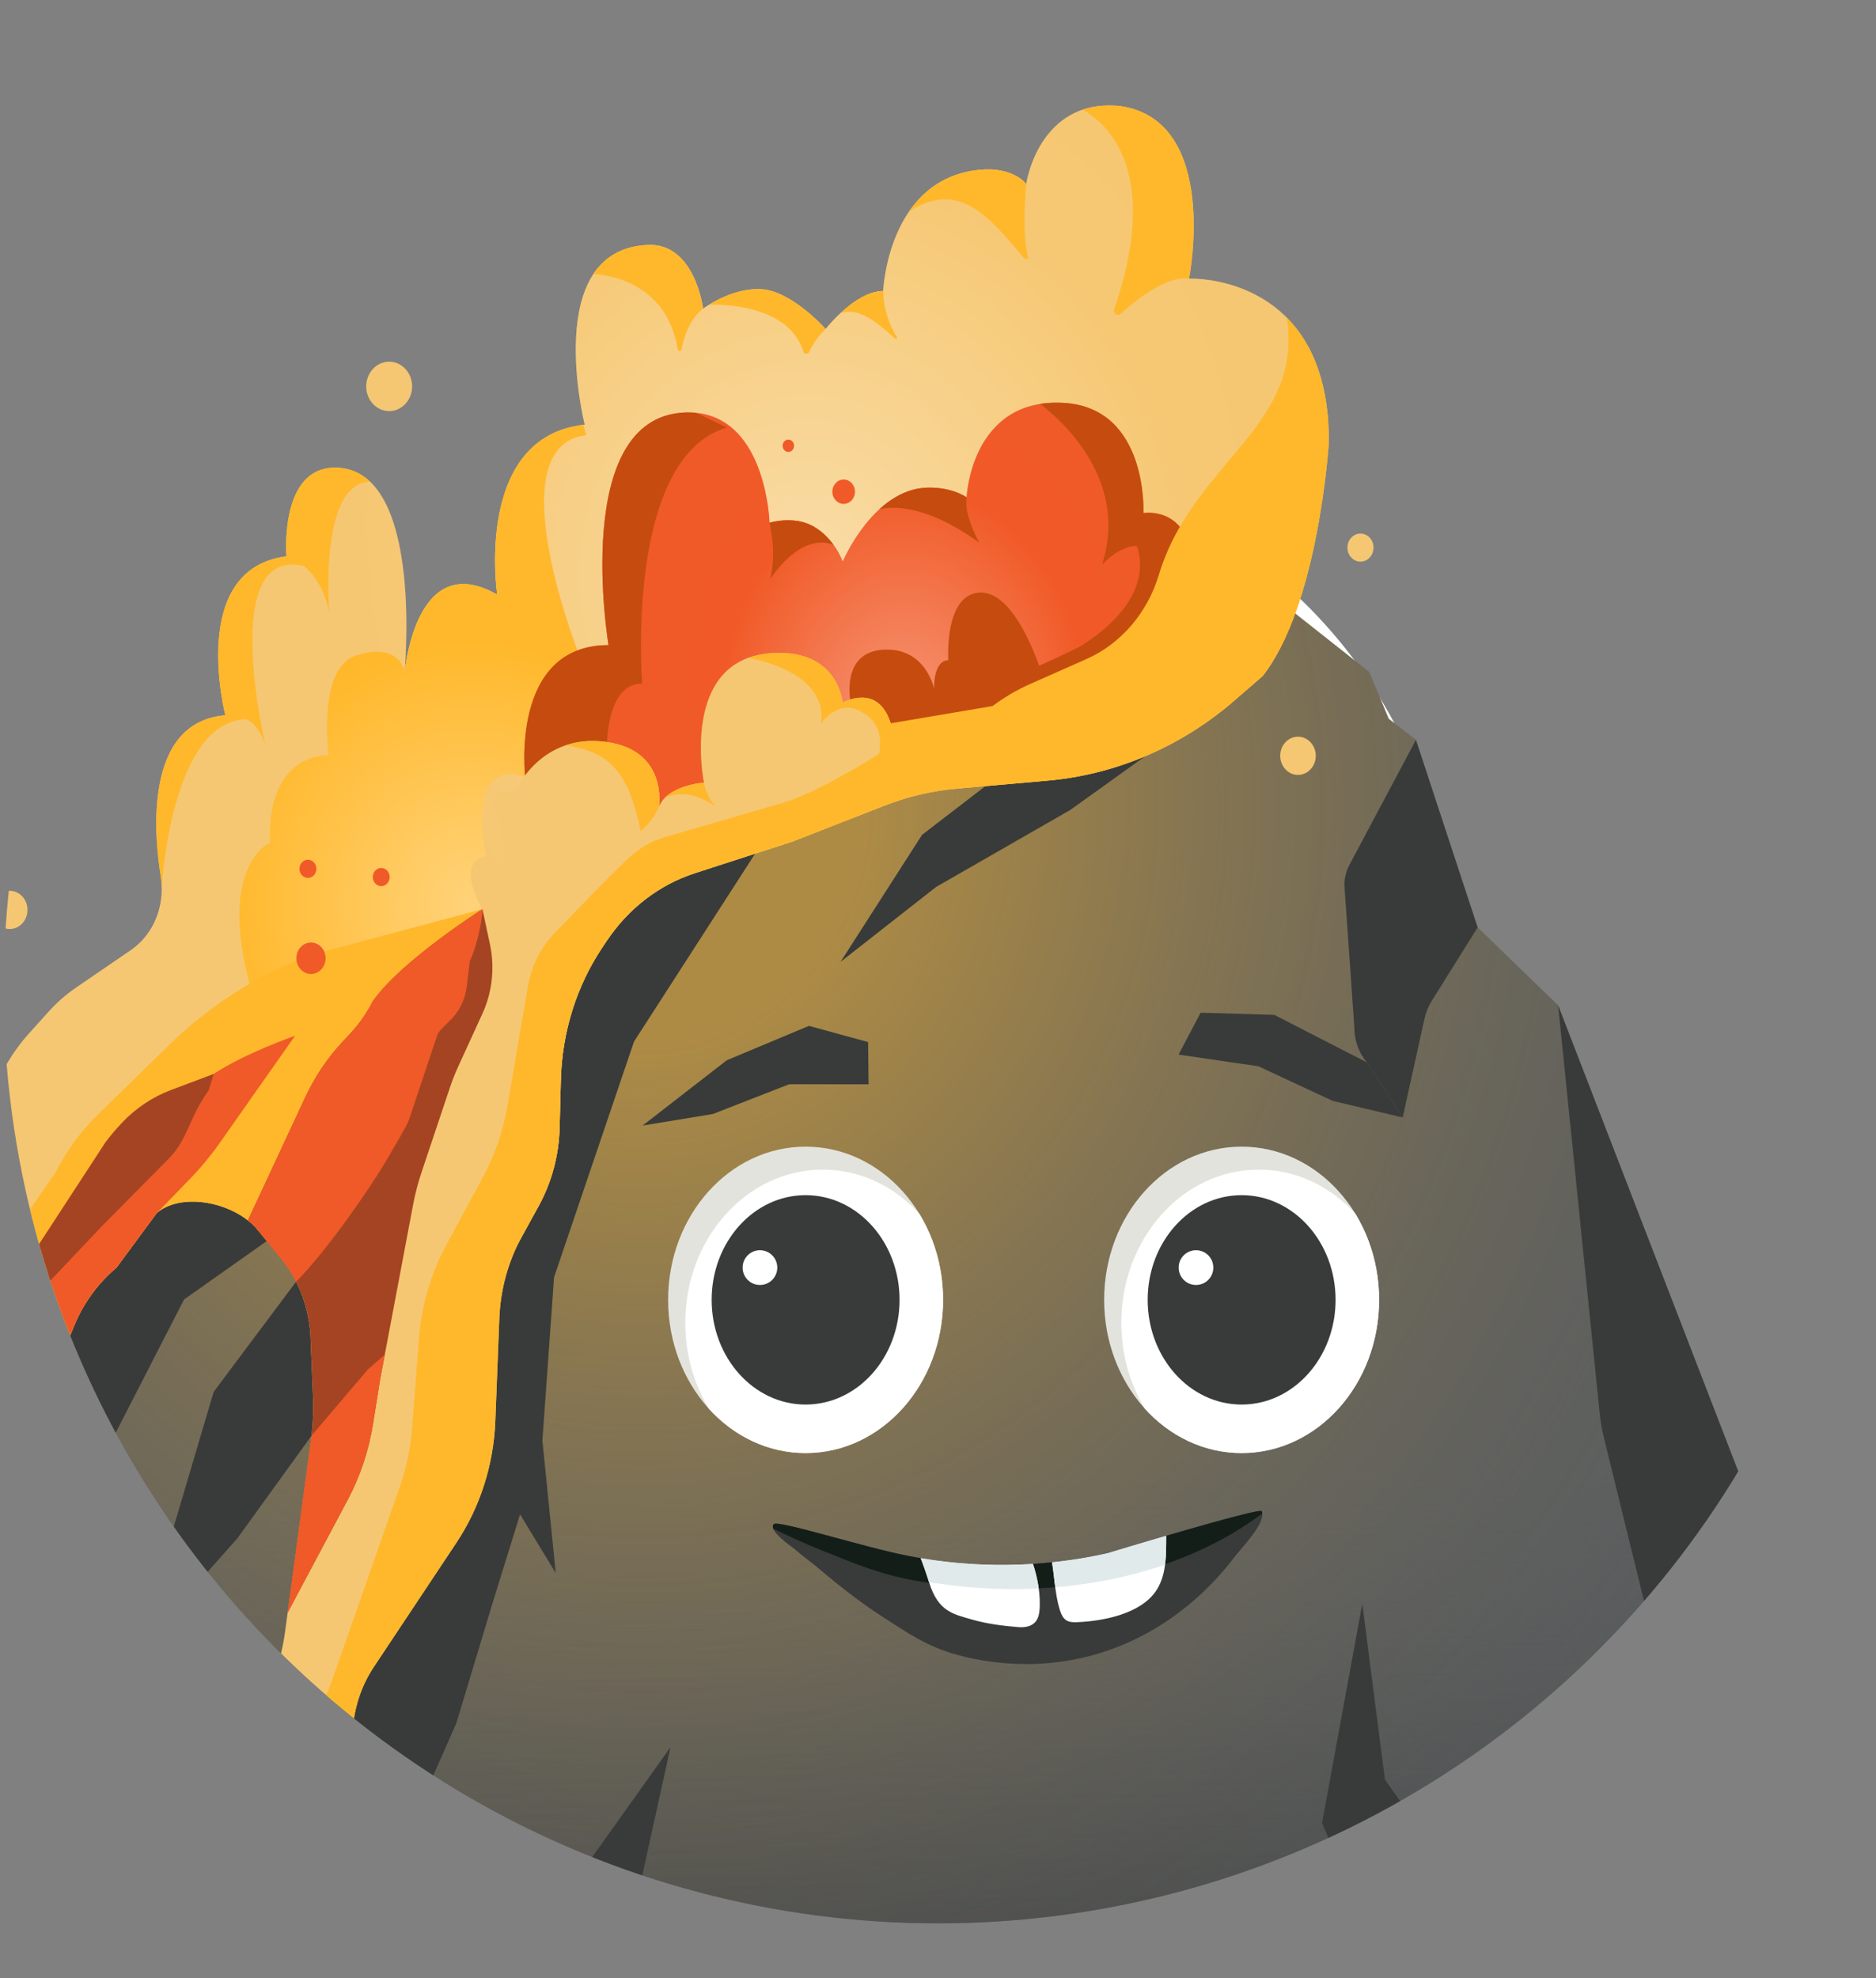 <?xml version="1.0" encoding="UTF-8"?>
<svg id="Layer_1" xmlns="http://www.w3.org/2000/svg" xmlns:xlink="http://www.w3.org/1999/xlink" version="1.1" viewBox="0 0 794.29 837.52">
  <rect x="0" y="0" width="794.29" height="837.52" fill="#808080" stroke="none"/>
  <!-- Generator: Adobe Illustrator 29.7.1, SVG Export Plug-In . SVG Version: 2.1.1 Build 8)  -->
  <defs>
    <style>
      .st0 {
        fill: none;
      }

      .st1 {
        fill: url(#radial-gradient);
        mix-blend-mode: soft-light;
        opacity: .5;
      }

      .st1, .st2, .st3, .st4, .st5 {
        isolation: isolate;
      }

      .st6 {
        fill: #ffb82b;
      }

      .st7 {
        fill: #e3e3de;
      }

      .st8 {
        fill: url(#linear-gradient);
      }

      .st9 {
        fill: #5b5e5f;
      }

      .st10 {
        clip-path: url(#clippath-11);
      }

      .st11 {
        clip-path: url(#clippath-10);
      }

      .st12 {
        clip-path: url(#clippath-1);
      }

      .st13 {
        clip-path: url(#clippath-3);
      }

      .st14 {
        clip-path: url(#clippath-4);
      }

      .st15 {
        clip-path: url(#clippath-2);
      }

      .st16 {
        clip-path: url(#clippath-7);
      }

      .st17 {
        clip-path: url(#clippath-6);
      }

      .st18 {
        clip-path: url(#clippath-9);
      }

      .st19 {
        clip-path: url(#clippath-8);
      }

      .st20 {
        clip-path: url(#clippath-5);
      }

      .st21 {
        fill: #f5c773;
      }

      .st22 {
        fill: #fff;
      }

      .st3 {
        fill: url(#radial-gradient3);
      }

      .st3, .st4, .st5 {
        opacity: .37;
      }

      .st4 {
        fill: url(#radial-gradient2);
      }

      .st5 {
        fill: url(#radial-gradient1);
      }

      .st23 {
        fill: #f05a28;
      }

      .st24 {
        fill: #141e19;
      }

      .st25 {
        fill: #a54423;
      }

      .st26 {
        fill: #393b3a;
      }

      .st27 {
        fill: #c54c0e;
      }

      .st28 {
        fill: #e1eaea;
      }

      .st29 {
        clip-path: url(#clippath);
      }
    </style>
    <clipPath id="clippath">
      <circle class="st0" cx="397.14" cy="418.76" r="395.6"/>
    </clipPath>
    <clipPath id="clippath-1">
      <polygon class="st0" points="930.09 814.36 878.97 760.54 738.1 628.55 659.71 425.68 625.63 392.69 599.5 313.25 587.98 304.34 579.74 284.53 539.54 252.75 497.39 247.01 213.5 320.12 45.79 414.45 6.54 451.92 -11.7 516.73 -47.06 572.28 -92.91 617.37 -117.8 668.8 -149.23 719.53 -238.3 814.36 930.09 814.36"/>
    </clipPath>
    <linearGradient id="linear-gradient" x1="376.92" y1="-74.24" x2="363.46" y2="725.42" gradientTransform="translate(0 838) scale(1 -1)" gradientUnits="userSpaceOnUse">
      <stop offset="0" stop-color="#393b3a"/>
      <stop offset=".21" stop-color="#4c4e4f" stop-opacity=".43"/>
      <stop offset=".36" stop-color="#5b5e5f" stop-opacity="0"/>
    </linearGradient>
    <radialGradient id="radial-gradient" cx="258.88" cy="246.4" fx="258.88" fy="246.4" r="507.13" gradientTransform="translate(-10.4 629.45) scale(1.09 -1.17)" gradientUnits="userSpaceOnUse">
      <stop offset=".17" stop-color="#ffb82b"/>
      <stop offset=".3" stop-color="#e9ab31" stop-opacity=".87"/>
      <stop offset=".59" stop-color="#b18d43" stop-opacity=".53"/>
      <stop offset="1" stop-color="#5b5e5f" stop-opacity="0"/>
    </radialGradient>
    <clipPath id="clippath-2">
      <path class="st0" d="M534.43,286.49c24.02-30.34,28.2-99.25,28.2-99.25.3-61.93-43.82-68.58-56.07-69.23-1.97-.11-3.12-.05-3.12-.05,0,0,13.23-66.66-28.9-73.03-34.81-3.75-40.04,32.96-40.04,32.96,0,0-5.45-7.43-19.84-5.99-38.85,3.89-40.73,51.31-40.73,51.31-11.84,0-24.37,16.1-24.37,16.1,0,0-14.27-16.1-27.16-16.85-12.88-.75-24.72,8.24-24.72,8.24,0,0-3.48-28.46-24.02-26.96-44.56,2.62-26.11,76.07-26.11,76.07-47.11,5.03-37.04,71.96-37.04,71.96-35.55-20.31-39.4,34.94-39.4,34.94,0,0,9.06-88.15-28.93-88.71-24.12-.36-20.86,37.53-20.86,37.53-42.08,5.33-25.89,67.31-25.89,67.31-35.12,2.84-29.96,52.18-27.4,67.96,1.65,10.14-1.32,20.61-8.23,27.73-1.39,1.43-2.92,2.73-4.58,3.86l-23.09,15.81c-4.21,2.88-8.1,6.29-11.57,10.15l-8.2,9.11c-8.9,9.89-15.26,22.08-18.46,35.4l-4.38,18.2c-.31,1.3-.73,2.57-1.24,3.79l-17.07,40.47c-1.08,2.57-2.58,4.91-4.42,6.91l-40.15,43.64-24.52,30.5c-2.53,3.15-4.8,6.54-6.78,10.11l-40.9,73.87c-2.02,3.65-4.53,6.96-7.44,9.83l-57.57,56.77c-1.14,1.21-2.27,2.41-3.41,3.62l-38.21,43.79h69.05l45.33-51.43c1.06-1.23,2.19-2.38,3.38-3.46l33.5-30.22c5.62-5.07,10.2-11.35,13.44-18.44l.55-1.21c5.43-11.87,13.37-22.2,23.18-30.18l17.32-14.08c6.2-5.04,11.55-11.17,15.84-18.14l5.9-9.59c4.42-7.18,9.8-13.62,15.96-19.11l15.04-13.39c7.56-6.73,13.55-15.28,17.47-24.97l7.43-18.34c3.99-9.86,10.22-18.48,18.12-25.08l17.08-23.16c11.06-9.23,33.42-4.15,42.65,7.16l9.98,12.24c7.54,9.24,11.93,20.98,12.44,33.27l1.04,24.97c.26,6.24-.03,12.49-.87,18.67l-10.92,80.89c-2.17,16.06-8.47,31.15-18.19,43.56l-11.62,14.83c-4.45,5.68-9.61,10.65-15.34,14.79l-69.27,50.37h104.91l10.23-12.14c4.06-4.82,7.48-10.2,10.19-16.02l11.08-23.83c4.04-8.69,6.28-18.22,6.56-27.93.3-10.26,3.42-20.2,8.97-28.55l35.02-52.68c10.01-15.06,15.73-32.93,16.45-51.43l1.71-43.67c.48-12.12,3.73-23.92,9.46-34.36l7.15-13c5.55-10.09,8.62-21.53,8.91-33.25l.52-20.28c.52-20.14,6.63-39.64,17.56-56l1.91-2.86c9.13-13.67,22.21-23.72,37.19-28.58l41.52-13.46,38.44-15.04c10.03-3.93,20.51-6.39,31.15-7.33l38.3-3.37c28.09-2.47,54.91-13.68,77.19-32.25l13.69-11.86h0Z"/>
    </clipPath>
    <radialGradient id="radial-gradient1" cx="323.24" cy="329.53" fx="323.24" fy="329.53" r="149.07" gradientTransform="translate(-10.4 629.45) scale(1.09 -1.17)" gradientUnits="userSpaceOnUse">
      <stop offset="0" stop-color="#fff"/>
      <stop offset="1" stop-color="#f5c773"/>
    </radialGradient>
    <clipPath id="clippath-3">
      <path class="st0" d="M171.32,284.66s-1.64-13.12-20.69-7.07c-16.28,5.17-11.54,42.16-11.54,42.16,0,0-26.34-1.31-24.72,37.05,0,0-23.5,9.59-7.29,64.95l97.2-36.82s-12.11-19.85,1.67-22.46c0,0-9.7-42.44,16.43-33.42l12.75-38.5,10.94-10.9s-36.75-91.05,2.15-95.41c0,0-22-71.54,9.6-69.36l-19.85-9.15-37.68,13.95-9.32,93.72-17.83,51.87-1.81,19.39h0Z"/>
    </clipPath>
    <radialGradient id="radial-gradient2" cx="192.41" cy="210.43" fx="192.41" fy="210.43" r="95.77" gradientTransform="translate(-10.4 629.45) scale(1.09 -1.17)" gradientUnits="userSpaceOnUse">
      <stop offset="0" stop-color="#fff"/>
      <stop offset="1" stop-color="#ffb82b"/>
    </radialGradient>
    <clipPath id="clippath-4">
      <path class="st0" d="M222.37,329.05s-6.67-55.9,35.28-55.9c0,0-16.16-96.02,31.94-98.47,34.92-1.78,36.23,46.67,36.23,46.67,0,0,10.26-3.21,18.59,1.54,8.95,5.09,12.4,14.87,12.4,14.87,0,0,12.95-30.63,35.76-31.28,10.59-.31,16.69,4.1,16.69,4.1,0,0,1.8-42.22,41-40,35.97,2.03,33.85,46.67,33.85,46.67,0,0,18.37-3.1,20.5,20,16.26-9.57,24.31,3.59,24.31,3.59,0,0,10.49,59.49-78.19,67.7l-74.15-.47-97.15,43-57.05-22.01h0Z"/>
    </clipPath>
    <radialGradient id="radial-gradient3" cx="140.7" cy="275.53" fx="140.7" fy="275.53" r="86.63" gradientTransform="translate(256.13 629.45) scale(.9 -1.17)" gradientUnits="userSpaceOnUse">
      <stop offset="0" stop-color="#fff"/>
      <stop offset="1" stop-color="#f05a28"/>
    </radialGradient>
    <clipPath id="clippath-5">
      <path class="st0" d="M378.1,310.92s-2.03-22.26-21.37-13.5c0,0-1.7-23.02-30.54-20.83-38.63,2.93-28.15,54.77-28.15,54.77,0,0-15.6,1.1-19,10.22,0,0,4.07-25.55-25.1-27.73-26.06-1.96-35.96,21.53-35.96,21.53l-.85-.06c-19.56-1.38,2.8,15.19-5.74,34.17l-7.1,15.46-2.81,150.86,117.29-62.1,52.69-48.79,13.29-72.45-5.61-37.14-1.02-4.38h0Z"/>
    </clipPath>
    <clipPath id="clippath-6">
      <path class="st0" d="M105.28,516.03l23.98-51.46c4.01-8.61,9.28-16.47,15.61-23.28l3.45-3.71c3.78-4.06,7-8.68,9.57-13.72,11.99-17.11,46.38-38.93,46.38-38.93l3.18,14.91c2.1,9.88.98,20.23-3.18,29.32l-10.32,22.54c-1.3,2.84-2.45,5.77-3.45,8.75l-12.04,35.98c-1.49,4.46-2.68,9.02-3.56,13.67l-13.88,73.51-3.11,19.41c-1.81,11.28-5.44,22.14-10.73,32.07l-27.01,50.75c-1.53,2.87-5.61,1.16-4.93-2.06l14.15-67.78c.05-.22.07-.44.06-.66l-.57-57.91c0-.56-.16-1.11-.45-1.57l-22.99-36.94c-.54-.86-.6-1.97-.17-2.89h0Z"/>
    </clipPath>
    <clipPath id="clippath-7">
      <ellipse class="st0" cx="525.7" cy="550.37" rx="58.21" ry="64.87"/>
    </clipPath>
    <clipPath id="clippath-8">
      <ellipse class="st0" cx="341.09" cy="550.37" rx="58.21" ry="64.87"/>
    </clipPath>
    <clipPath id="clippath-9">
      <path class="st0" d="M327.61,645.36c1.52-1.98,37.92,9.72,56.88,13.42,27.82,5.43,56.68,5.07,84.21-1.06,0,0,64.64-19.59,65.49-17.87,2.25,4.59-8.93,16.01-11.69,19.63-17.76,23.29-44.63,41.43-77.58,44.6-13.15,1.27-26.6.09-39.27-3.3-13.04-3.49-21.47-9.43-32.05-16.26-9.39-6.07-18.08-12.89-26.44-19.99-4.19-3.56-6.88-5.21-10.97-8.85-.28-.25-11.2-7.6-8.58-10.32h0Z"/>
    </clipPath>
    <clipPath id="clippath-10">
      <path class="st0" d="M403.17,649.46c12.81,3.48,2.03,2.71,14.84,6.19,6.43,1.75,17-.37,19.15,5.95,2.12,6.21,3.63,14.07,2.91,20.69-.19,1.73-.74,3.49-1.97,4.73-1.76,1.78-4.51,2.11-7.01,1.91-6.62-.55-13.28-1.38-19.73-3.25-7.81-2.26-14.08-3.34-17.9-15.44-2.61-8.26-5.9-17.61-10.95-24.71l20.66,3.93h0Z"/>
    </clipPath>
    <clipPath id="clippath-11">
      <path class="st0" d="M476.81,641.67c-11.63,6.41-1.33,3.11-12.97,9.52-5.84,3.22-20.19,1.53-18.83,8.07,1.51,7.22,1.45,15.1,3.69,22.3.54,1.74,1.28,3.58,2.84,4.53,1.24.76,2.78.81,4.24.76,11.51-.42,27.17-3.57,33.71-13.31,7.64-11.39,1.59-28.35,6.48-40.56l-19.16,8.69h0Z"/>
    </clipPath>
  </defs>
  <circle class="st22" cx="405.5" cy="404.8" r="209.53"/>
  <g class="st29">
    <g class="st2">
      <g id="Layer_11" data-name="Layer_1">
        <g>
          <polygon class="st9" points="930.09 814.36 878.97 760.54 738.1 628.55 659.71 425.68 625.63 392.69 599.5 313.25 587.98 304.34 579.74 284.53 539.54 252.75 497.39 247.01 213.5 320.12 45.79 414.45 6.54 451.92 -11.7 516.73 -47.06 572.28 -92.91 617.37 -117.8 668.8 -149.23 719.53 -238.3 814.36 930.09 814.36"/>
          <g class="st12">
            <g>
              <rect class="st8" x="-252.34" y="-31.81" width="1243.36" height="986.98"/>
              <ellipse class="st1" cx="356.8" cy="437.42" rx="749.52" ry="806.31"/>
              <polygon class="st26" points="584.25 830.28 559.75 771.84 576.79 679.03 586.38 753.51 640.7 830.28 584.25 830.28"/>
              <polygon class="st26" points="221.05 827.99 283.89 739.76 264.72 826.84 221.05 827.99"/>
              <polygon class="st26" points="229.7 610.43 235.3 666.06 214.64 632.08 229.7 610.43"/>
              <polygon class="st26" points="149.27 829.26 193.23 729.56 208.27 679.67 229.58 610.9 234.59 540.79 268.44 441.01 333.61 339.89 217.05 407.3 164.41 660.79 121.79 782.14 101.74 814.5 149.27 829.26"/>
              <polygon class="st26" points="492.92 314.42 453.17 342.93 396.37 375.52 355.88 407.27 390.38 353.49 432.34 321.21 492.92 314.42"/>
            </g>
          </g>
        </g>
        <polyline class="st26" points="-148.94 811.81 -88.78 771.36 -63.71 710.68 -26.11 686.41 37.81 628.43 77.92 550.23 121.79 519.22 131.82 534.05 90.46 589.33 72.91 648.66 20.27 717.42 50.35 707.98 100.48 651.35 153.12 578.54 160.65 490.9 88.35 461.63 5.1 547.66 -156.53 742.98 -183.12 814.36"/>
        <g>
          <path class="st21" d="M534.43,286.49c24.02-30.34,28.2-99.25,28.2-99.25.3-61.93-43.82-68.58-56.07-69.23-1.97-.11-3.12-.05-3.12-.05,0,0,13.23-66.66-28.9-73.03-34.81-3.75-40.04,32.96-40.04,32.96,0,0-5.45-7.43-19.84-5.99-38.85,3.89-40.73,51.31-40.73,51.31-11.84,0-24.37,16.1-24.37,16.1,0,0-14.27-16.1-27.16-16.85-12.88-.75-24.72,8.24-24.72,8.24,0,0-3.48-28.46-24.02-26.96-44.56,2.62-26.11,76.07-26.11,76.07-47.11,5.03-37.04,71.96-37.04,71.96-35.55-20.31-39.4,34.94-39.4,34.94,0,0,9.06-88.15-28.93-88.71-24.12-.36-20.86,37.53-20.86,37.53-42.08,5.33-25.89,67.31-25.89,67.31-35.12,2.84-29.96,52.18-27.4,67.96,1.65,10.14-1.32,20.61-8.23,27.73-1.39,1.43-2.92,2.73-4.58,3.86l-23.09,15.81c-4.21,2.88-8.1,6.29-11.57,10.15l-8.2,9.11c-8.9,9.89-15.26,22.08-18.46,35.4l-4.38,18.2c-.31,1.3-.73,2.57-1.24,3.79l-17.07,40.47c-1.08,2.57-2.58,4.91-4.42,6.91l-40.15,43.64-24.52,30.5c-2.53,3.15-4.8,6.54-6.78,10.11l-40.9,73.87c-2.02,3.65-4.53,6.96-7.44,9.83l-57.57,56.77c-1.14,1.21-2.27,2.41-3.41,3.62l-38.21,43.79h69.05l45.33-51.43c1.06-1.23,2.19-2.38,3.38-3.46l33.5-30.22c5.62-5.07,10.2-11.35,13.44-18.44l.55-1.21c5.43-11.87,13.37-22.2,23.18-30.18l17.32-14.08c6.2-5.04,11.55-11.17,15.84-18.14l5.9-9.59c4.42-7.18,9.8-13.62,15.96-19.11l15.04-13.39c7.56-6.73,13.55-15.28,17.47-24.97l7.43-18.34c3.99-9.86,10.22-18.48,18.12-25.08l17.08-23.16c11.06-9.23,33.42-4.15,42.65,7.16l9.98,12.24c7.54,9.24,11.93,20.98,12.44,33.27l1.04,24.97c.26,6.24-.03,12.49-.87,18.67l-10.92,80.89c-2.17,16.06-8.47,31.15-18.19,43.56l-11.62,14.83c-4.45,5.68-9.61,10.65-15.34,14.79l-69.27,50.37h104.91l10.23-12.14c4.06-4.82,7.48-10.2,10.19-16.02l11.08-23.83c4.04-8.69,6.28-18.22,6.56-27.93h0c.3-10.26,3.42-20.2,8.97-28.55l35.02-52.68c10.01-15.06,15.73-32.93,16.45-51.43l1.71-43.67c.48-12.12,3.73-23.92,9.46-34.36l7.15-13c5.55-10.09,8.62-21.53,8.91-33.25l.52-20.28c.52-20.14,6.63-39.64,17.56-56l1.91-2.86c9.13-13.67,22.21-23.72,37.19-28.58l41.52-13.46,38.44-15.04c10.03-3.93,20.51-6.39,31.15-7.33l38.3-3.37c28.09-2.47,54.91-13.68,77.19-32.25l13.69-11.86h0Z"/>
          <g class="st15">
            <g>
              <ellipse class="st5" cx="340.11" cy="221.45" rx="185.02" ry="199.03"/>
              <g>
                <path class="st6" d="M171.32,284.66s-1.64-13.12-20.69-7.07c-16.28,5.17-11.54,42.16-11.54,42.16,0,0-26.34-1.31-24.72,37.05,0,0-23.5,9.59-7.29,64.95l97.2-36.82s-12.11-19.85,1.67-22.46c0,0-9.7-42.44,16.43-33.42l12.75-38.5,10.94-10.9s-36.75-91.05,2.15-95.41c0,0-22-71.54,9.6-69.36l-19.85-9.15-37.68,13.95-9.32,93.72-17.83,51.87-1.81,19.39h0Z"/>
                <g class="st13">
                  <ellipse class="st4" cx="198.17" cy="369.65" rx="118.86" ry="127.86"/>
                </g>
              </g>
              <g>
                <path class="st23" d="M222.37,329.05s-6.67-55.9,35.28-55.9c0,0-16.16-96.02,31.94-98.47,34.92-1.78,36.23,46.67,36.23,46.67,0,0,10.26-3.21,18.59,1.54,8.95,5.09,12.4,14.87,12.4,14.87,0,0,12.95-30.63,35.76-31.28,10.59-.31,16.69,4.1,16.69,4.1,0,0,1.8-42.22,41-40,35.97,2.03,33.85,46.67,33.85,46.67,0,0,18.37-3.1,20.5,20,16.26-9.57,24.31,3.59,24.31,3.59,0,0,10.49,59.49-78.19,67.7l-74.15-.47-97.15,43-57.05-22.01h0Z"/>
                <g class="st14">
                  <g>
                    <path class="st27" d="M257.11,326.58s-3.58-37.12,14.79-37.12c0,0-7.62-95.45,35.85-108.47l-29.58-13.98-23.3,17.35-11.65,80.03-26.89,22.18-2.24,50.14,38.09,7.23,4.93-17.35h0Z"/>
                    <path class="st27" d="M437.8,169.13s42.41,27.64,28.79,69.93c0,0,17.95-19.65,26.31,3l11.76-15.99-3.71-16.98-21.67-42.63-41.48,2.66h0Z"/>
                    <ellipse class="st3" cx="385.81" cy="294.85" rx="89.74" ry="115.66"/>
                    <path class="st27" d="M479.59,227.41s15.17,22.31-21.67,45.96c0,0-35.91,18.98-85.75,32.3-49.84,13.32,3.1,5.33,3.1,5.33l85.44-9.32,36.53-50.95.62-16.65-18.27-6.66h0Z"/>
                    <path class="st27" d="M370.93,216.08s15.13-6.89,43.65,13.65c-3.83-7.31-6.06-13.91-5.32-19.16l-7.06-12.14-21.98.33-9.29,17.32h0Z"/>
                    <path class="st27" d="M325.83,221.34c1.19,6.15,2.51,14.15.26,23.96,0,0,12.5-20.4,27.11-14.5l-.42-13.15-20.22-.76-6.72,4.44"/>
                    <path class="st27" d="M360.13,297.22s-4.39-20.95,13.71-22.13,21.66,16.52,21.66,16.52c0,0-.55-11.8,6.03-12.1,0,0-1.92-28.03,13.44-28.62,15.36-.59,25.78,33.34,25.78,33.34l-25.23,20.65-49.64,3.83-5.76-11.51h0Z"/>
                  </g>
                </g>
              </g>
              <g>
                <path class="st21" d="M378.1,310.92s-2.03-22.26-21.37-13.5c0,0-1.7-23.02-30.54-20.83-38.63,2.93-28.15,54.77-28.15,54.77,0,0-15.6,1.1-19,10.22,0,0,4.07-25.55-25.1-27.73-26.06-1.96-35.96,21.53-35.96,21.53l-.85-.06c-19.56-1.38,2.8,15.19-5.74,34.17l-7.1,15.46-2.81,150.86,117.29-62.1,52.69-48.79,13.29-72.45-5.61-37.14-1.02-4.38h0Z"/>
                <g class="st20">
                  <g>
                    <path class="st6" d="M367.15,286.04l-6.41,7-8.08-17.36-21.26-2.12-15.48,4.85s35.19,5,31.67,28.32c0,0,1.41-3.62,7.19-6.21,2.69-1.21,5.71-1.13,8.38.12,5.6,2.64,12.12,7.46,8.36,21.54-4.66,17.41,24.28,2.29,24.28,2.29l18.42-20.31-47.07-18.1h0Z"/>
                    <path class="st6" d="M280.61,337.97c7.83-3.04,13.11-2.23,22.35,3.35-3.81-3.8-4.93-9.96-4.93-9.96l-14.44.78s-3.99,4.57-2.98,5.83h0Z"/>
                    <path class="st6" d="M236.8,315.1c18.99,2.75,28.66,8.22,34.43,36.8,0,0,8.01-6.25,8.98-15.07.45-4.08-4.43-18-4.43-18l-10.3-6.11-22.05-1.55s-6.99,1.93-6.64,3.93h0Z"/>
                  </g>
                </g>
              </g>
              <g>
                <path class="st6" d="M204.28,384.93l-72.17,19.3c-22.38,8.1-42.95,21.09-60.44,38.16l-30.12,29.4c-7.32,7.15-13.48,15.56-18.21,24.9l-42.36,60.96c-2.26,4.47-4.84,8.74-7.71,12.78l-36.22,42.57c-2.14,3.02-4.49,5.85-7.04,8.47l-15.11,29.08c-3.84,7.38-8.5,14.21-13.83,20.43-3.87,4.51-7.53,9.24-10.96,14.16l-16.71,23.97-26.98,30.73c-.95,1.08-1.94,2.13-2.96,3.13l-29.28,28.79c-11.61,11.41-25.48,19.84-40.57,24.64l-36.4,11.58-4.18,19.78,53.48,5.39,164.61-77.31,141.16-216.25,61.8-62.17,50.2-92.5h0Z"/>
                <path class="st23" d="M69.78,477.64l-34.1,39.9-37.68,49.31c-3.84,5.02-7.37,10.31-10.57,15.83l-23.09,39.8c-5.88,10.14-13.11,19.29-21.47,27.17l-29.9,28.21c-6.62,6.25-11.4,14.44-13.76,23.56l-1.85,7.17c-2.55,9.89-8.06,18.59-15.66,24.78l-34.65,28.21-57.72,41.19c-3.71,2.65-7.59,5.02-11.61,7.08l-21.53,11.06h75.2l92.12-86.97,110.56-138.32,4.1-22.37c3.08-16.79,9.6-32.62,19.09-46.36l9.19-13.3,14.17-14.63c4.47-4.62,8.6-9.61,12.34-14.93l31.98-45.49s-21.31,7.42-34.47,16.18c-7,4.66-14.27,17.35-20.68,22.92h0Z"/>
                <path class="st6" d="M266,363.44c-8.85,8.41-22.55,22.62-31.47,31.97-5.72,6-9.56,13.76-11.01,22.21l-8.66,50.57c-1.83,10.67-5.35,20.93-10.43,30.31l-15.48,28.65c-6.56,12.15-10.52,25.72-11.58,39.73l-2.83,37.26c-.66,8.74-2.45,17.34-5.33,25.55l-28.27,80.81c-1.96,5.61-4.42,11.01-7.33,16.12l-29.18,51.15c-3.9,6.85-8.61,13.13-13.99,18.7l-28.9,29.86,57.94-.53,44.8-80.67,37.98-69.67,27.76-76.48,3.9-53.95,29.7-89.57,298.88-175.43,17.85-120.98-37.12-32.2c13.77,52.49-37.35,66.25-52.58,116.53-4.86,16.16-16.08,29.21-30.68,35.68l-23.66,10.48c-5.66,2.5-11.05,5.66-16.07,9.41l-42.96,7.27c-2.48.43-2.84,11.52-5.07,12.94-16.1,10.27-32.58,18.36-39.15,20.27l-51.56,15.02c-5.75,1.68-11.05,4.76-15.52,9.01h0Z"/>
              </g>
              <g>
                <path class="st25" d="M105.28,516.03l23.98-51.46c4.01-8.61,9.28-16.47,15.61-23.28l3.45-3.71c3.78-4.06,7-8.68,9.57-13.72h0c11.99-17.11,46.38-38.93,46.38-38.93l3.18,14.91c2.1,9.88.98,20.23-3.18,29.32l-10.32,22.54c-1.3,2.84-2.45,5.77-3.45,8.75l-12.04,35.98c-1.49,4.46-2.68,9.02-3.56,13.67l-13.88,73.51-3.11,19.41c-1.81,11.28-5.44,22.14-10.73,32.07l-27.01,50.75c-1.53,2.87-5.61,1.16-4.93-2.06l14.15-67.78c.05-.22.07-.44.06-.66l-.57-57.91c0-.56-.16-1.11-.45-1.57l-22.99-36.94c-.54-.86-.6-1.97-.17-2.89h0Z"/>
                <g class="st17">
                  <path class="st23" d="M99.93,493.82l23.98-51.46c4.01-8.61,9.28-16.47,15.61-23.28l3.45-3.71c3.78-4.06,7-8.68,9.57-13.72h0c5.86-11.46,14.69-20.83,25.43-26.96l20.95-11.97,4.86,10.13c2.1,9.88-.7,25.01-4.86,34.1l-1.3,10.73c-.68,5.65-3.27,10.84-7.26,14.6-2.44,2.3-4.74,4.56-5.21,5.97l-12.04,35.98c-.8,2.39-5.58,10.3-9.97,17.84-5.06,8.69-23.69,36.41-37.79,50.63l6.42,65.35,23.91-28.14,18.06-15.78c-1.14,6.7-.79,39.7-3.73,45.74l-8.95,35.7c-3.23,6.64-35.23,40.09-40.3,45.23l-5.93-27.16c-1.53,2.87-5.61,1.16-4.93-2.06l14.15-67.78c.05-.22.07-.44.06-.66l-9.62-47.07-29.05-20.93c-.54-.86,14.05-30.39,14.49-31.31h0Z"/>
                </g>
              </g>
              <path class="st6" d="M474.41,132.92c7.03-6.35,19.7-16.28,29.04-14.96,24.4-8.17-1.41-78.56-1.41-78.56l-46.69,5.67s41.19,13.69,16.4,85.82c-.6,1.75,1.34,3.22,2.66,2.03Z"/>
              <path class="st6" d="M434.52,77.89s-2.07,19.97.68,30.76c.23.91-.83,1.53-1.42.84-15.22-17.85-27.87-34.29-50.26-19.07-20.77,14.12,31.39-35.31,31.39-35.31l19.62,22.77Z"/>
              <path class="st6" d="M352.12,134.67c8.82-6.66,17.43.11,26.86,8.74.44.4,1.06-.18.74-.7-2.49-4.05-5.65-10.86-5.77-19.51-6.28-9.95-24.21,5.46-21.83,11.46h0Z"/>
              <path class="st6" d="M298.3,129.04s34.82-2.56,41.84,19.78c.38,1.2,1.9,1.33,2.43.2,1.63-3.43,3.83-6.7,7-9.7l-5.05-13.12-18.88-8.55-14.58,1.6-12.76,9.8h0Z"/>
              <path class="st6" d="M249.92,116.01s31.71-.6,37.03,31.92c.15.92,1.37.95,1.56.04,1.62-8.09,4.7-13.82,9.19-17.27l3.38-17.18-13.05-19.25-24.63,4.08-13.47,17.66h0Z"/>
              <path class="st6" d="M121.35,235.51s14.05,3.4,18.09,24.13c0,0-4.97-59.18,19.58-55.51l-10.88-18.72-24.86,2.01-9.01,31.43,7.09,16.66Z"/>
              <path class="st6" d="M95.45,302.82s11.96-2.72,16.94,12.66c0,0-20.18-84.78,16.49-75.75l-5.92-14.52h-28.29l-10.26,40.13,11.04,37.49Z"/>
              <path class="st6" d="M68.49,375.77s3.78-71.52,36.69-71.28l-7.34-8.37-29.13.72-10.23,37.55,4.45,40.66,5.56.72h0Z"/>
            </g>
          </g>
        </g>
        <path class="st26" d="M597.71,316.65l-26.38,49.56c-1.39,2.6-2.12,5.55-2.14,8.55l4.23,60.15c-.03,5.51,1.86,10.83,5.29,14.91l15.19,23.34,9.22-41.81c.6-2.7,1.64-5.26,3.08-7.57l19.42-31.09-26.13-79.44-1.79,3.4h0Z"/>
        <path class="st26" d="M659.71,425.68l78.39,202.87,140.87,131.99,51.12,53.81h-37.7l-83.67-71.35c-1.13-.96-2.22-1.99-3.26-3.07l-47.8-66.02,9.63,39.78c.65,2.68,1.81,5.2,3.4,7.38l68.07,93.28h-109.17l-50.45-205.41c-.88-3.58-1.51-7.23-1.88-10.91l-17.55-172.36h0Z"/>
        <g>
          <g>
            <ellipse class="st7" cx="525.7" cy="550.37" rx="58.21" ry="64.87"/>
            <g class="st16">
              <ellipse class="st22" cx="532.98" cy="560.1" rx="58.21" ry="64.87"/>
            </g>
          </g>
          <ellipse class="st26" cx="525.7" cy="550.37" rx="39.78" ry="44.33"/>
          <ellipse class="st22" cx="506.38" cy="536.71" rx="7.34" ry="7.36"/>
        </g>
        <g>
          <g>
            <ellipse class="st7" cx="341.09" cy="550.37" rx="58.21" ry="64.87"/>
            <g class="st19">
              <ellipse class="st22" cx="348.36" cy="560.1" rx="58.21" ry="64.87"/>
            </g>
          </g>
          <ellipse class="st26" cx="341.09" cy="550.37" rx="39.78" ry="44.33"/>
          <ellipse class="st22" cx="321.76" cy="536.71" rx="7.34" ry="7.36"/>
        </g>
        <ellipse class="st21" cx="164.77" cy="163.6" rx="9.72" ry="10.46"/>
        <ellipse class="st21" cx="89.57" cy="127.19" rx="3.58" ry="3.85"/>
        <ellipse class="st21" cx="4.12" cy="385.26" rx="7.52" ry="8.09"/>
        <ellipse class="st21" cx="549.56" cy="320.01" rx="7.52" ry="8.09"/>
        <ellipse class="st21" cx="576.02" cy="231.86" rx="5.52" ry="5.94"/>
        <path class="st25" d="M-2.01,566.85l7.12-19.19c2.85-7.68,6.78-14.85,11.65-21.24l27.93-42.84c2.15-2.82,4.43-5.51,6.83-8.07,5.89-6.27,13.02-11.04,20.84-13.98l18.1-6.81-2.1,6.91c-8.55,11.97-8.68,20.63-17.01,29.05l-28.24,28.52-45.11,47.65h0Z"/>
        <path class="st25" d="M-14.83,586.75l-29.36,36.83c-.9,1.14-1.76,2.31-2.59,3.52l-10.9,16.01c-.68,1-1.42,1.96-2.2,2.88l-27.17,31.87,29.05-16.12c1.61-.9,3.16-1.92,4.63-3.07,5.45-4.26,10.3-9.36,14.39-15.13l13.56-19.12s.06-.09.09-.13c5.04-7.14,8.13-15.66,9.09-24.56l1.4-12.97h0Z"/>
        <g>
          <path class="st26" d="M327.61,645.36c1.52-1.98,37.92,9.72,56.88,13.42,27.82,5.43,56.68,5.07,84.21-1.06,0,0,64.64-19.59,65.49-17.87,2.25,4.59-8.93,16.01-11.69,19.63-17.76,23.29-44.63,41.43-77.58,44.6-13.15,1.27-26.6.09-39.27-3.3-13.04-3.49-21.47-9.43-32.05-16.26-9.39-6.07-18.08-12.89-26.44-19.99-4.19-3.56-6.88-5.21-10.97-8.85-.28-.25-11.2-7.6-8.58-10.32h0Z"/>
          <g class="st18">
            <g>
              <path class="st24" d="M289.13,625.4c1.91-1.53,48.35,8.01,72.51,11.12,35.44,4.55,72.15,4.6,107.1.13,0,0,82.01-14.56,83.1-13.2,2.91,3.61-11.18,12.39-14.65,15.19-22.33,17.97-56.3,31.82-98.18,33.92-16.71.84-33.84-.23-49.99-3.02-16.62-2.87-27.41-7.6-40.95-13.05-12.01-4.84-23.14-10.27-33.86-15.89-5.37-2.82-8.81-4.14-14.05-7.03-.35-.19-14.34-6.05-11.03-8.15h0Z"/>
              <g>
                <path class="st22" d="M403.17,649.46c12.81,3.48,2.03,2.71,14.84,6.19,6.43,1.75,17-.37,19.15,5.95,2.12,6.21,3.63,14.07,2.91,20.69-.19,1.73-.74,3.49-1.97,4.73-1.76,1.78-4.51,2.11-7.01,1.91-6.62-.55-13.28-1.38-19.73-3.25-7.81-2.26-14.08-3.34-17.9-15.44-2.61-8.26-5.9-17.61-10.95-24.71l20.66,3.93h0Z"/>
                <g class="st11">
                  <path class="st28" d="M289.35,624.05c1.93-1.51,48.27,8.48,72.4,11.82,35.4,4.9,72.1,5.3,107.09,1.17,0,0,82.14-13.76,83.22-12.39,2.88,3.63-11.29,12.28-14.8,15.04-22.5,17.76-56.6,31.27-98.5,32.97-16.72.68-33.83-.56-49.96-3.51-16.59-3.04-27.33-7.86-40.82-13.45-11.96-4.95-23.04-10.49-33.7-16.22-5.34-2.87-8.77-4.23-13.98-7.17-.35-.2-14.28-6.19-10.95-8.26h0Z"/>
                </g>
              </g>
              <g>
                <path class="st22" d="M476.81,641.67c-11.63,6.41-1.33,3.11-12.97,9.52-5.84,3.22-20.19,1.53-18.83,8.07,1.51,7.22,1.45,15.1,3.69,22.3.54,1.74,1.28,3.58,2.84,4.53,1.24.76,2.78.81,4.24.76,11.51-.42,27.17-3.57,33.71-13.31,7.64-11.39,1.59-28.35,6.48-40.56l-19.16,8.69h0Z"/>
                <g class="st10">
                  <path class="st28" d="M289.82,625.37c1.91-1.53,48.35,8.01,72.51,11.12,35.44,4.55,72.15,4.6,107.1.13,0,0,82.01-14.56,83.1-13.2,2.91,3.61-11.18,12.39-14.65,15.19-22.33,17.97-56.3,31.82-98.18,33.92-16.71.84-33.84-.23-49.99-3.02-16.62-2.87-27.41-7.6-40.95-13.05-12.01-4.84-23.14-10.27-33.86-15.89-5.37-2.82-8.81-4.14-14.05-7.03-.35-.19-14.34-6.05-11.03-8.15h0Z"/>
                </g>
              </g>
            </g>
          </g>
        </g>
        <ellipse class="st23" cx="161.41" cy="371.35" rx="3.58" ry="3.85"/>
        <ellipse class="st23" cx="130.37" cy="367.87" rx="3.58" ry="3.85"/>
        <ellipse class="st23" cx="333.78" cy="188.74" rx="2.43" ry="2.61"/>
        <ellipse class="st23" cx="357.21" cy="208.19" rx="4.79" ry="5.16"/>
        <ellipse class="st23" cx="131.67" cy="405.73" rx="6.19" ry="6.66"/>
        <polygon class="st26" points="272.08 476.57 307.7 448.92 342.51 434.36 367.55 441.22 367.75 459.1 334.15 459.08 301.79 471.69 272.08 476.57"/>
        <polygon class="st26" points="593.92 473.16 578.72 449.82 539.56 429.71 508.33 428.78 499 446.54 532.78 451.46 564.27 466.13 593.92 473.16"/>
      </g>
    </g>
  </g>
</svg>